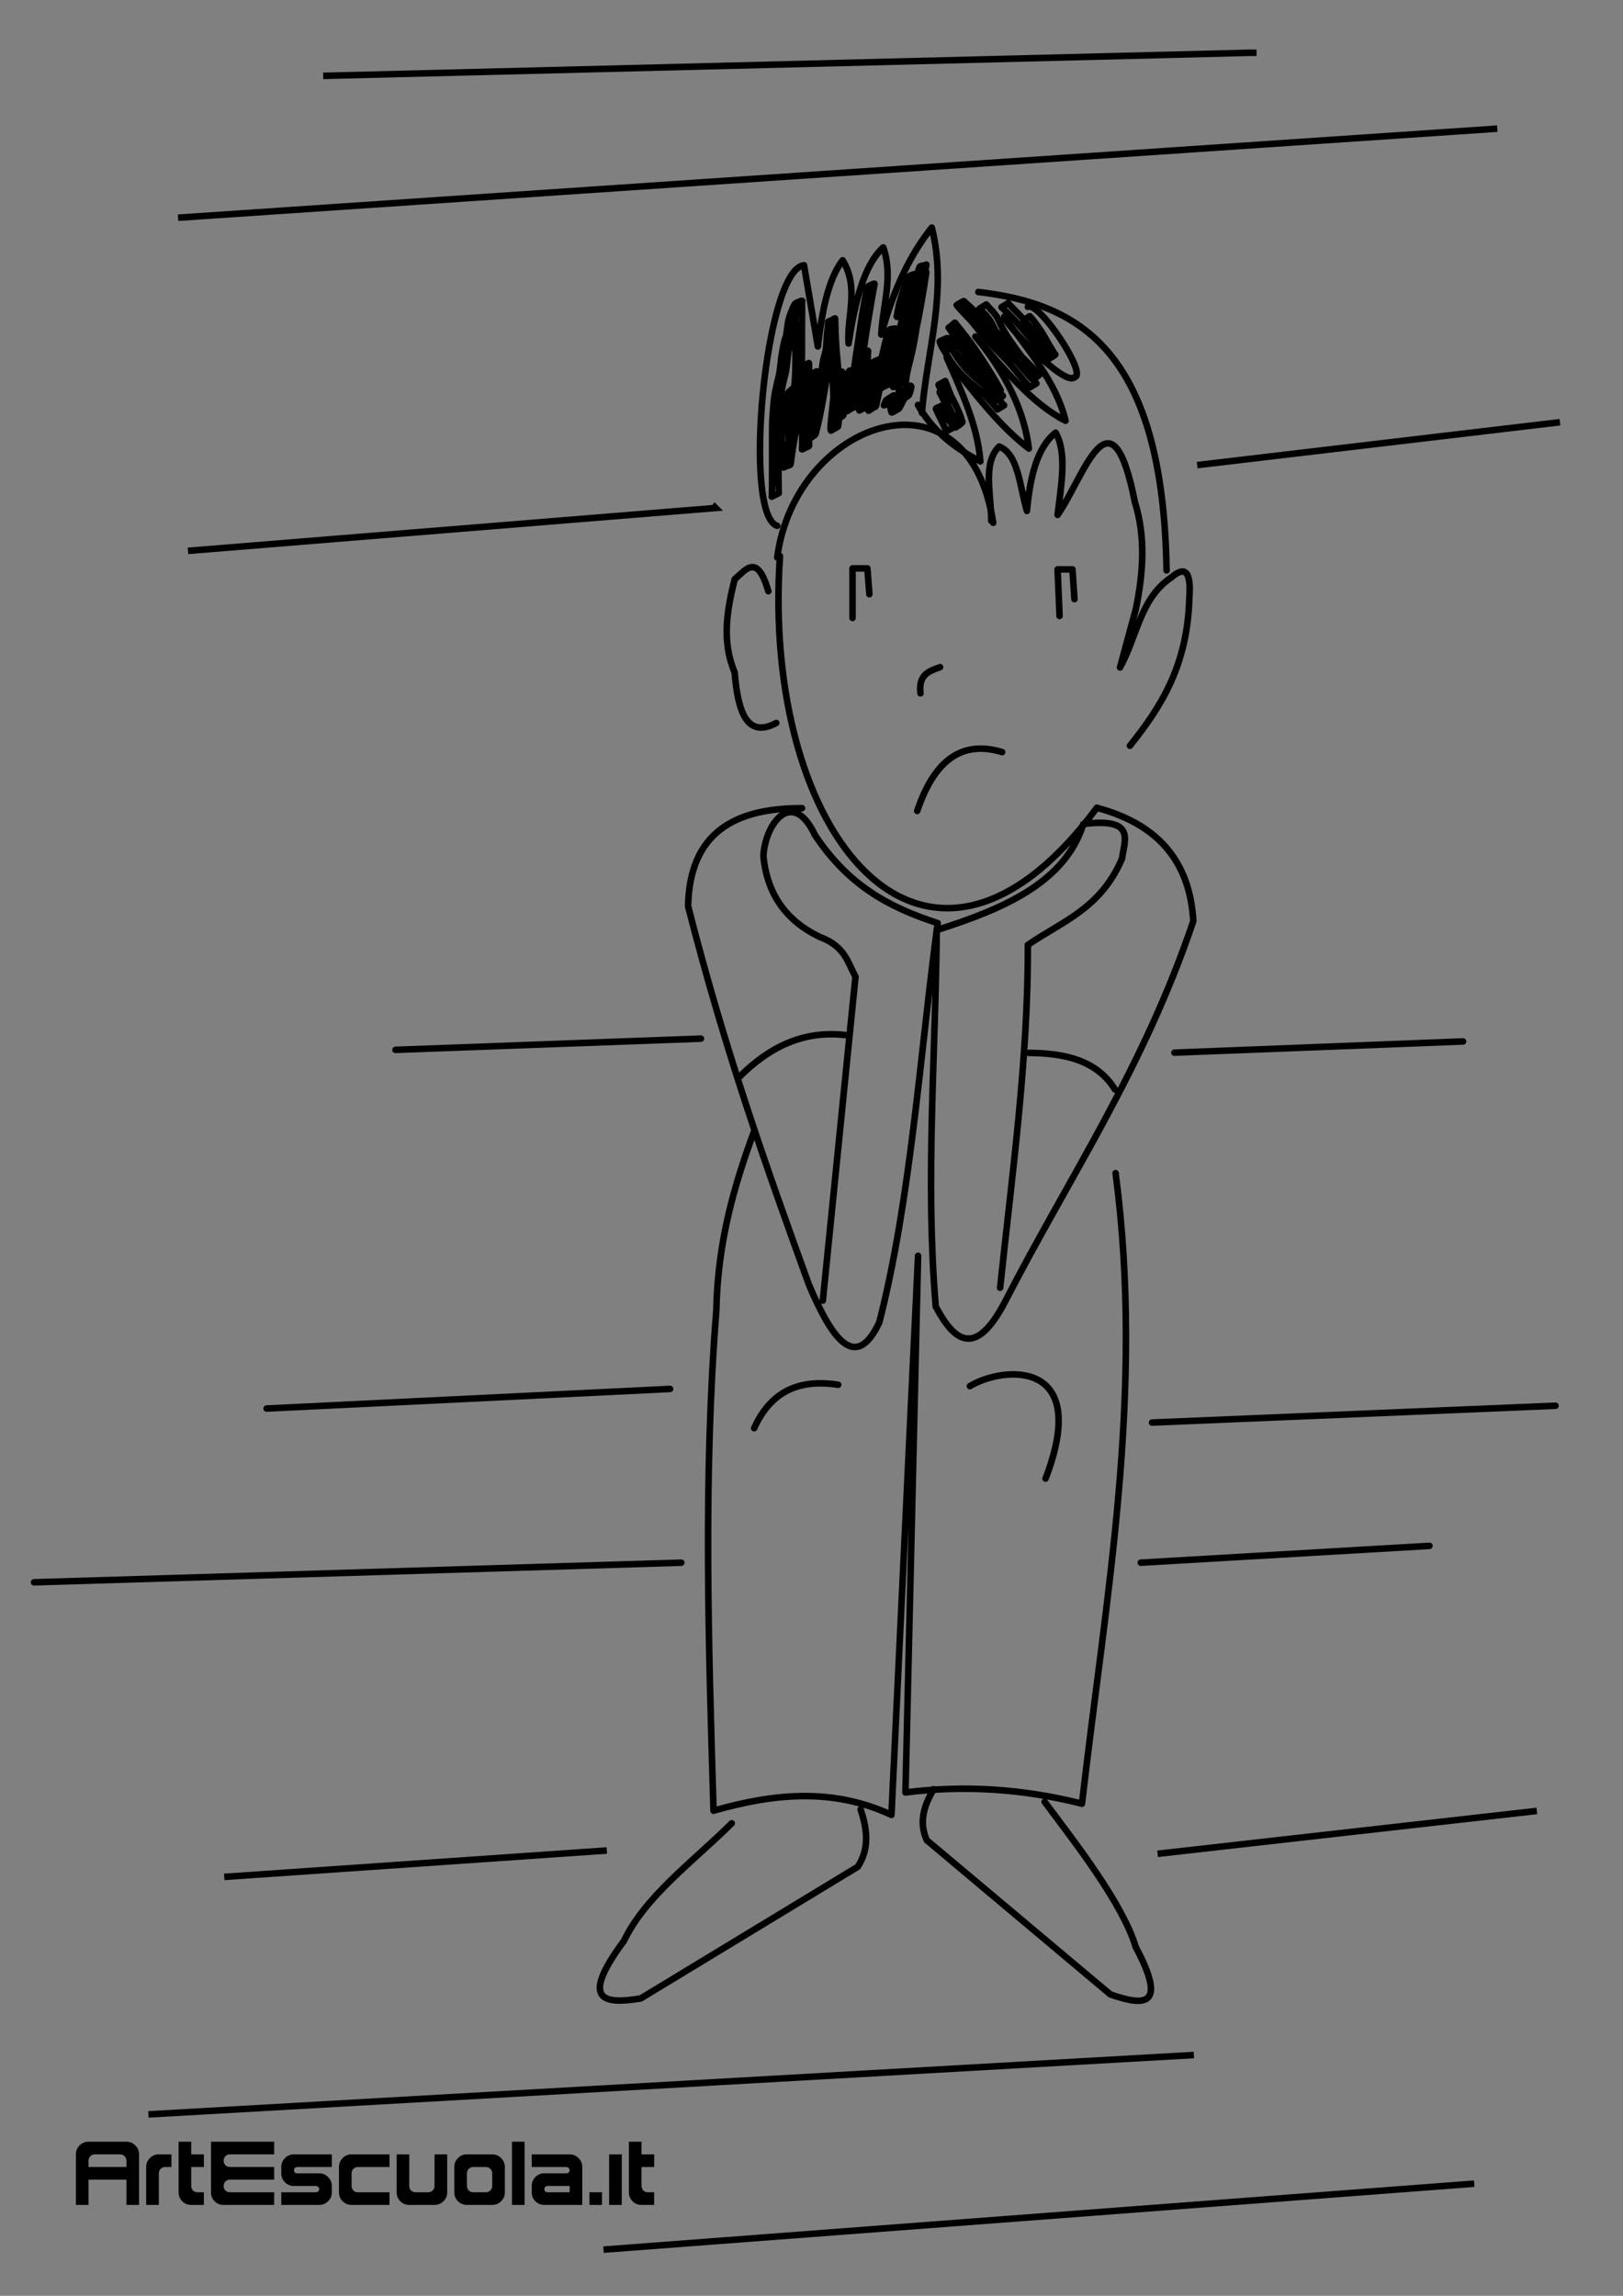 <?xml version="1.0" encoding="UTF-8" standalone="no"?>
<!-- Created with Inkscape (http://www.inkscape.org/) -->

<svg
   xmlns:dc="http://purl.org/dc/elements/1.1/"
   xmlns:cc="http://creativecommons.org/ns#"
   xmlns:rdf="http://www.w3.org/1999/02/22-rdf-syntax-ns#"
   xmlns:svg="http://www.w3.org/2000/svg"
   xmlns="http://www.w3.org/2000/svg"
   xmlns:sodipodi="http://sodipodi.sourceforge.net/DTD/sodipodi-0.dtd"
   xmlns:inkscape="http://www.inkscape.org/namespaces/inkscape"
   width="744.094"
   height="1052.362"
   id="svg6189"
   version="1.1"
   inkscape:version="0.48+devel r9772"
   sodipodi:docname="New document 17">
  <rect width="100%" height="100%" fill="#808080" stroke="none"/>
  <defs
     id="defs6191" />
  <sodipodi:namedview
     id="base"
     pagecolor="#ffffff"
     bordercolor="#666666"
     borderopacity="1.0"
     inkscape:pageopacity="0.0"
     inkscape:pageshadow="2"
     inkscape:zoom="0.66136926"
     inkscape:cx="372.04724"
     inkscape:cy="526.18109"
     inkscape:document-units="px"
     inkscape:current-layer="layer1"
     showgrid="false"
     inkscape:window-width="1440"
     inkscape:window-height="851"
     inkscape:window-x="0"
     inkscape:window-y="1"
     inkscape:window-maximized="1" />
  <g
     inkscape:label="Layer 1"
     inkscape:groupmode="layer"
     id="layer1">
    <g
       id="g6929"
       transform="matrix(4.354,0,0,4.354,-1176.482,-2207.273)"
       style="stroke-width:0.689;stroke-miterlimit:4;stroke-dasharray:none;stroke:#000000;stroke-linejoin:round;stroke-linecap:round">
      <path
         sodipodi:nodetypes="cc"
         transform="translate(0,308.268)"
         inkscape:connector-curvature="0"
         id="path6355"
         d="m 352.336,257.223 c -1.991,29.336 15.263,50.882 33.376,26.494"
         style="color:#000000;fill:none;stroke:#000000;stroke-width:0.689;stroke-linecap:round;stroke-linejoin:round;stroke-miterlimit:4;stroke-opacity:1;stroke-dasharray:none;stroke-dashoffset:0;marker:none;visibility:visible;display:inline;overflow:visible;enable-background:accumulate" />
      <path
         sodipodi:nodetypes="cc"
         transform="translate(0,308.268)"
         inkscape:connector-curvature="0"
         id="path6357"
         d="m 366.788,284.061 c 1.7,-5.056 4.496,-7.554 8.946,-6.193"
         style="color:#000000;fill:none;stroke:#000000;stroke-width:0.689;stroke-linecap:round;stroke-linejoin:round;stroke-miterlimit:4;stroke-opacity:1;stroke-dasharray:none;stroke-dashoffset:0;marker:none;visibility:visible;display:inline;overflow:visible;enable-background:accumulate" />
      <path
         sodipodi:nodetypes="cc"
         transform="translate(0,308.268)"
         inkscape:connector-curvature="0"
         id="path6359"
         d="m 367.132,271.675 c -0.242,-2.033 0.958,-2.337 2.064,-2.753"
         style="color:#000000;fill:none;stroke:#000000;stroke-width:0.689;stroke-linecap:round;stroke-linejoin:round;stroke-miterlimit:4;stroke-opacity:1;stroke-dasharray:none;stroke-dashoffset:0;marker:none;visibility:visible;display:inline;overflow:visible;enable-background:accumulate" />
      <path
         transform="translate(0,308.268)"
         inkscape:connector-curvature="0"
         id="path6361"
         d="m 359.978,263.742 0,-5.216 1.565,0 0.209,2.712"
         style="color:#000000;fill:none;stroke:#000000;stroke-width:0.689;stroke-linecap:round;stroke-linejoin:round;stroke-miterlimit:4;stroke-opacity:1;stroke-dasharray:none;stroke-dashoffset:0;marker:none;visibility:visible;display:inline;overflow:visible;enable-background:accumulate" />
      <path
         transform="translate(0,308.268)"
         inkscape:connector-curvature="0"
         id="path6363"
         d="m 381.779,263.533 -0.209,-4.903 1.565,0 0.209,3.129"
         style="color:#000000;fill:none;stroke:#000000;stroke-width:0.689;stroke-linecap:round;stroke-linejoin:round;stroke-miterlimit:4;stroke-opacity:1;stroke-dasharray:none;stroke-dashoffset:0;marker:none;visibility:visible;display:inline;overflow:visible;enable-background:accumulate" />
      <path
         sodipodi:nodetypes="cccc"
         transform="translate(0,308.268)"
         inkscape:connector-curvature="0"
         id="path6365"
         d="m 351.946,274.798 c -3.096,1.662 -4.046,-1.183 -4.381,-5.32 -1.38,-3.268 -0.813,-6.537 0,-9.805 1.182,-1 2.364,-2.815 3.547,1.252"
         style="color:#000000;fill:none;stroke:#000000;stroke-width:0.689;stroke-linecap:round;stroke-linejoin:round;stroke-miterlimit:4;stroke-opacity:1;stroke-dasharray:none;stroke-dashoffset:0;marker:none;visibility:visible;display:inline;overflow:visible;enable-background:accumulate" />
      <path
         sodipodi:nodetypes="cc"
         transform="translate(0,308.268)"
         inkscape:connector-curvature="0"
         id="path6367"
         d="m 352.05,257.379 c 1.834,-14.35 20.087,-20.88 22.74,-3.651"
         style="color:#000000;fill:none;stroke:#000000;stroke-width:0.689;stroke-linecap:round;stroke-linejoin:round;stroke-miterlimit:4;stroke-opacity:1;stroke-dasharray:none;stroke-dashoffset:0;marker:none;visibility:visible;display:inline;overflow:visible;enable-background:accumulate" />
      <path
         sodipodi:nodetypes="ccccccccccc"
         transform="translate(0,308.268)"
         inkscape:connector-curvature="0"
         id="path6369"
         d="m 389.185,277.198 c 3.195,-4.006 6.078,-8.353 6.259,-15.647 0.193,-2.605 -0.401,-3.375 -1.878,-2.086 -3.295,2.173 -3.645,6.309 -5.424,9.492 l 1.669,-6.154 c 0.764,-3.755 1.066,-7.51 -0.104,-11.266 -2.507,-12.647 -5.37,-2.585 -8.136,1.356 0.381,-3.187 1.011,-6.539 -0.209,-8.658 -1.993,1.598 -2.688,4.71 -3.025,8.241 -0.756,-2.565 -0.891,-5.999 -2.921,-6.78 -1.781,1.749 -0.82,5.065 -0.834,7.823"
         style="color:#000000;fill:none;stroke:#000000;stroke-width:0.689;stroke-linecap:round;stroke-linejoin:round;stroke-miterlimit:4;stroke-opacity:1;stroke-dasharray:none;stroke-dashoffset:0;marker:none;visibility:visible;display:inline;overflow:visible;enable-background:accumulate" />
      <path
         sodipodi:nodetypes="cc"
         transform="translate(0,308.268)"
         inkscape:connector-curvature="0"
         id="path6371"
         d="m 393.045,258.735 c -0.372,-23.25 -9.267,-28.073 -19.819,-29.311"
         style="color:#000000;fill:none;stroke:#000000;stroke-width:0.689;stroke-linecap:round;stroke-linejoin:round;stroke-miterlimit:4;stroke-opacity:1;stroke-dasharray:none;stroke-dashoffset:0;marker:none;visibility:visible;display:inline;overflow:visible;enable-background:accumulate" />
      <path
         sodipodi:nodetypes="ccccccccc"
         transform="translate(0,308.268)"
         inkscape:connector-curvature="0"
         id="path6373"
         d="m 378.441,230.988 c 1.188,-0.594 6.355,7.202 4.903,7.406 -1.017,1.087 -7.593,-5.927 -7.406,-6.363 2.537,3.524 5.506,6.903 6.467,10.953 -3.549,-1.802 -6.477,-5.465 -9.492,-8.866 3.27,3.929 5.144,7.858 5.633,11.787 -2.886,-2.163 -5.772,-5.789 -8.658,-9.597 1.609,3.651 3.288,7.302 3.547,10.953 -2.667,-1.386 -5.013,-3.174 -6.572,-5.946"
         style="color:#000000;fill:none;stroke:#000000;stroke-width:0.689;stroke-linecap:round;stroke-linejoin:round;stroke-miterlimit:4;stroke-opacity:1;stroke-dasharray:none;stroke-dashoffset:0;marker:none;visibility:visible;display:inline;overflow:visible;enable-background:accumulate" />
      <path
         sodipodi:nodetypes="ccccccccc"
         transform="translate(0,308.268)"
         inkscape:connector-curvature="0"
         id="path6375"
         d="m 352.05,254.041 c -3.681,-1.066 -1.286,-26.994 2.816,-27.434 l 1.46,8.554 c 0.435,-3.676 1.071,-7.052 2.608,-9.075 1.784,2.921 0.426,5.841 0.626,8.762 0.669,-4.359 1.603,-8.24 3.651,-10.118 1.083,3.06 -0.059,6.12 -0.209,9.179 1.332,-4.931 3.154,-8.558 5.32,-11.266 1.7,6.73 -0.521,13.023 -1.043,19.506"
         style="color:#000000;fill:none;stroke:#000000;stroke-width:0.689;stroke-linecap:round;stroke-linejoin:round;stroke-miterlimit:4;stroke-opacity:1;stroke-dasharray:none;stroke-dashoffset:0;marker:none;visibility:visible;display:inline;overflow:visible;enable-background:accumulate" />
      <path
         sodipodi:nodetypes="cccccccccc"
         transform="translate(0,308.268)"
         inkscape:connector-curvature="0"
         id="path6377"
         d="m 354.658,283.769 c -7.085,-0.014 -11.847,2.572 -11.996,10.327 3.89,15.217 8.289,27.635 12.726,39.847 2.469,5.834 4.937,9.177 7.406,3.964 3.336,-12.981 4.314,-28.557 6.154,-42.037 -5.188,-1.682 -9.415,-3.987 -12.935,-9.284 -2.326,-4.929 -5.2,-1.317 -5.424,2.191 0.389,4.154 2.498,6.902 5.946,8.554 2.668,0.986 2.912,2.665 3.755,4.172 l -3.442,34.11"
         style="color:#000000;fill:none;stroke:#000000;stroke-width:0.689;stroke-linecap:round;stroke-linejoin:round;stroke-miterlimit:4;stroke-opacity:1;stroke-dasharray:none;stroke-dashoffset:0;marker:none;visibility:visible;display:inline;overflow:visible;enable-background:accumulate" />
      <path
         sodipodi:nodetypes="ccccccccc"
         transform="translate(0,308.268)"
         inkscape:connector-curvature="0"
         id="path6379"
         d="m 385.847,283.769 c 5.94,1.622 9.633,5.266 10.014,11.891 -5.263,15.592 -13.07,26.941 -19.819,40.055 -3.09,5.917 -5.316,4.266 -7.302,0.522 -1.117,-13.213 -0.011,-26.425 0.104,-39.638 7.137,-2.253 13.522,-5.061 15.438,-11.161 5.597,-0.711 4.33,1.698 4.068,3.651 -2.268,5.302 -6.353,6.608 -9.91,9.075 0.036,12.031 -1.651,24.061 -2.921,36.092"
         style="color:#000000;fill:none;stroke:#000000;stroke-width:0.689;stroke-linecap:round;stroke-linejoin:round;stroke-miterlimit:4;stroke-opacity:1;stroke-dasharray:none;stroke-dashoffset:0;marker:none;visibility:visible;display:inline;overflow:visible;enable-background:accumulate" />
      <path
         sodipodi:nodetypes="cc"
         transform="translate(0,308.268)"
         inkscape:connector-curvature="0"
         id="path6381"
         d="m 348.086,312.038 c 3.096,-3.085 6.678,-4.905 11.161,-4.381"
         style="color:#000000;fill:none;stroke:#000000;stroke-width:0.689;stroke-linecap:round;stroke-linejoin:round;stroke-miterlimit:4;stroke-opacity:1;stroke-dasharray:none;stroke-dashoffset:0;marker:none;visibility:visible;display:inline;overflow:visible;enable-background:accumulate" />
      <path
         sodipodi:nodetypes="cc"
         transform="translate(0,308.268)"
         inkscape:connector-curvature="0"
         id="path6383"
         d="m 378.545,309.534 c 3.83,0.022 7.181,0.796 9.075,3.86"
         style="color:#000000;fill:none;stroke:#000000;stroke-width:0.689;stroke-linecap:round;stroke-linejoin:round;stroke-miterlimit:4;stroke-opacity:1;stroke-dasharray:none;stroke-dashoffset:0;marker:none;visibility:visible;display:inline;overflow:visible;enable-background:accumulate" />
      <path
         sodipodi:nodetypes="cccccccc"
         transform="translate(0,308.268)"
         inkscape:connector-curvature="0"
         id="path6385"
         d="m 349.618,317.767 c -2.089,5.685 -3.841,11.64 -3.983,18.882 -1.389,17.555 -0.821,35.109 -0.295,52.664 6.245,-1.783 12.49,-2.464 18.735,0.443 l 2.803,-58.86 -1.328,56.499 c 6.196,-0.795 12.392,-0.385 18.587,1.18 2.495,-21.777 6.605,-43.123 3.54,-66.383"
         style="color:#000000;fill:none;stroke:#000000;stroke-width:0.689;stroke-linecap:round;stroke-linejoin:round;stroke-miterlimit:4;stroke-opacity:1;stroke-dasharray:none;stroke-dashoffset:0;marker:none;visibility:visible;display:inline;overflow:visible;enable-background:accumulate" />
      <path
         sodipodi:nodetypes="ccccc"
         transform="translate(0,308.268)"
         inkscape:connector-curvature="0"
         id="path6387"
         d="m 347.258,390.641 c -4.06,4.021 -9.087,7.655 -11.359,12.392 -4.732,6.371 -2.039,6.666 1.77,6.048 l 22.865,-13.867 c 1.291,-2.016 0.95,-4.032 0.295,-6.048"
         style="color:#000000;fill:none;stroke:#000000;stroke-width:0.689;stroke-linecap:round;stroke-linejoin:round;stroke-miterlimit:4;stroke-opacity:1;stroke-dasharray:none;stroke-dashoffset:0;marker:none;visibility:visible;display:inline;overflow:visible;enable-background:accumulate" />
      <path
         style="color:#000000;fill:none;stroke:#000000;stroke-width:0.689;stroke-linecap:round;stroke-linejoin:round;stroke-miterlimit:4;stroke-opacity:1;stroke-dasharray:none;stroke-dashoffset:0;marker:none;visibility:visible;display:inline;overflow:visible;enable-background:accumulate"
         d="m 380.207,696.647 c 3.176,4.253 8.214,10.698 9.583,15.265 3.425,6.439 0.832,6.223 -2.666,5.008 l -19.329,-16.232 c -0.888,-2.001 -0.235,-3.714 0.715,-5.372"
         id="path6389"
         inkscape:connector-curvature="0"
         sodipodi:nodetypes="ccccc" />
      <path
         sodipodi:nodetypes="cc"
         transform="translate(0,308.268)"
         inkscape:connector-curvature="0"
         id="path6391"
         d="m 349.618,349.041 c 1.865,-4.13 5.024,-5.153 8.851,-4.573"
         style="color:#000000;fill:none;stroke:#000000;stroke-width:0.689;stroke-linecap:round;stroke-linejoin:round;stroke-miterlimit:4;stroke-opacity:1;stroke-dasharray:none;stroke-dashoffset:0;marker:none;visibility:visible;display:inline;overflow:visible;enable-background:accumulate" />
      <path
         sodipodi:nodetypes="cc"
         transform="translate(0,308.268)"
         inkscape:connector-curvature="0"
         id="path6393"
         d="m 372.336,344.615 c 3.45,-2.094 12.845,-2.991 7.966,9.736"
         style="color:#000000;fill:none;stroke:#000000;stroke-width:0.689;stroke-linecap:round;stroke-linejoin:round;stroke-miterlimit:4;stroke-opacity:1;stroke-dasharray:none;stroke-dashoffset:0;marker:none;visibility:visible;display:inline;overflow:visible;enable-background:accumulate" />
      <path
         transform="translate(0,308.268)"
         inkscape:connector-curvature="0"
         id="path6399"
         d="m 273.794,365.268 68.153,-2.065"
         style="color:#000000;fill:none;stroke:#000000;stroke-width:0.689;stroke-linecap:round;stroke-linejoin:round;stroke-miterlimit:4;stroke-opacity:1;stroke-dasharray:none;stroke-dashoffset:0;marker:none;visibility:visible;display:inline;overflow:visible;enable-background:accumulate" />
      <path
         transform="translate(0,308.268)"
         inkscape:connector-curvature="0"
         id="path6401"
         d="m 390.333,363.202 30.389,-1.77"
         style="color:#000000;fill:none;stroke:#000000;stroke-width:0.689;stroke-linecap:round;stroke-linejoin:round;stroke-miterlimit:4;stroke-opacity:1;stroke-dasharray:none;stroke-dashoffset:0;marker:none;visibility:visible;display:inline;overflow:visible;enable-background:accumulate" />
      <path
         transform="translate(0,308.268)"
         inkscape:connector-curvature="0"
         id="path6403"
         d="m 391.514,348.45 42.485,-1.77"
         style="color:#000000;fill:none;stroke:#000000;stroke-width:0.689;stroke-linecap:round;stroke-linejoin:round;stroke-miterlimit:4;stroke-opacity:1;stroke-dasharray:none;stroke-dashoffset:0;marker:none;visibility:visible;display:inline;overflow:visible;enable-background:accumulate" />
      <path
         transform="translate(0,308.268)"
         inkscape:connector-curvature="0"
         id="path6405"
         d="m 340.767,344.91 -42.485,2.065"
         style="color:#000000;fill:none;stroke:#000000;stroke-width:0.689;stroke-linecap:round;stroke-linejoin:round;stroke-miterlimit:4;stroke-opacity:1;stroke-dasharray:none;stroke-dashoffset:0;marker:none;visibility:visible;display:inline;overflow:visible;enable-background:accumulate" />
      <path
         transform="translate(0,308.268)"
         inkscape:connector-curvature="0"
         id="path6407"
         d="m 311.854,309.211 32.159,-1.18"
         style="color:#000000;fill:none;stroke:#000000;stroke-width:0.689;stroke-linecap:round;stroke-linejoin:round;stroke-miterlimit:4;stroke-opacity:1;stroke-dasharray:none;stroke-dashoffset:0;marker:none;visibility:visible;display:inline;overflow:visible;enable-background:accumulate" />
      <path
         transform="translate(0,308.268)"
         inkscape:connector-curvature="0"
         id="path6409"
         d="m 393.874,309.506 30.389,-1.18"
         style="color:#000000;fill:none;stroke:#000000;stroke-width:0.689;stroke-linecap:round;stroke-linejoin:round;stroke-miterlimit:4;stroke-opacity:1;stroke-dasharray:none;stroke-dashoffset:0;marker:none;visibility:visible;display:inline;overflow:visible;enable-background:accumulate" />
      <path
         transform="translate(0,308.268)"
         inkscape:connector-curvature="0"
         d="m 351.478,250.97 c 0.018,-0.562 0.024,-1.125 0.029,-1.688 0.004,-0.928 0.001,-1.856 0.005,-2.784 0.008,-0.981 -0.008,-1.961 0.004,-2.942 0.007,-0.752 0.076,-1.501 0.135,-2.251 0.028,-0.455 0.095,-0.905 0.177,-1.352 0.067,-0.335 0.143,-0.668 0.215,-1.002 0.072,-0.299 0.161,-0.593 0.217,-0.896 0.069,-0.387 0.11,-0.779 0.153,-1.17 0.036,-0.409 0.09,-0.815 0.171,-1.217 0.064,-0.339 0.126,-0.678 0.201,-1.015 0.031,-0.216 0.144,-0.403 0.202,-0.611 0.062,-0.425 0.113,-0.852 0.174,-1.277 0.046,-0.307 0.127,-0.609 0.223,-0.904 0.075,-0.177 0.151,-0.352 0.217,-0.532 0.05,-0.152 0.123,-0.295 0.192,-0.439 0.153,-0.33 0.223,-0.303 0.794,-0.538 0.034,-0.014 0.038,0.065 0.049,0.1 0.017,0.058 0.019,0.244 0.02,0.286 0.006,0.665 -10e-4,1.329 -0.004,1.994 -0.003,0.88 -0.002,1.761 -0.003,2.641 0.002,0.959 -10e-5,1.918 -0.05,2.876 -0.07,0.946 -0.221,1.884 -0.359,2.822 -0.134,0.854 -0.165,1.717 -0.199,2.579 0.016,0.176 -0.027,0.355 -0.012,0.532 0.001,0.013 0.031,0.031 0.019,0.034 -0.249,0.07 -0.502,0.216 -0.757,0.174 -0.098,-0.016 0.003,-0.199 0.004,-0.298 0.001,-0.126 0.002,-0.252 0.003,-0.378 0.003,-0.805 2e-4,-1.611 -0.007,-2.416 -0.014,-0.4 0.008,-0.803 -0.023,-1.202 -0.003,-0.027 -0.006,-0.054 -0.01,-0.081 -0.021,-0.126 -0.008,0.042 0.015,0.032 0.238,-0.101 0.436,-0.283 0.678,-0.375 0.046,-0.017 -0.036,0.091 -0.051,0.137 -0.023,0.072 -0.042,0.145 -0.064,0.217 -0.18,0.693 -0.255,1.405 -0.364,2.111 -0.107,0.631 -0.158,1.269 -0.208,1.906 -0.034,0.462 -0.045,0.925 -0.049,1.388 -0.001,0.315 -4.9e-4,0.63 0.004,0.945 0.002,0.15 0.005,0.301 0.006,0.451 -0.006,0.124 0.008,0.243 0.04,0.362 0.038,0.082 0.064,0.179 0.119,0.252 0.007,0.009 0.039,0.013 0.029,0.019 -0.763,0.409 -0.812,0.574 -0.656,0.237 0.016,-0.075 0.034,-0.15 0.049,-0.226 0.078,-0.409 0.136,-0.822 0.207,-1.233 0.061,-0.352 0.136,-0.749 0.201,-1.099 0.206,-1.08 0.424,-2.157 0.648,-3.233 0.151,-0.707 0.286,-1.416 0.404,-2.129 0.066,-0.418 0.111,-0.838 0.165,-1.258 0.046,-0.294 0.106,-0.585 0.164,-0.876 0.007,-0.04 0.015,-0.079 0.022,-0.119 0.005,-0.031 0.024,-0.143 0.028,-0.181 10e-4,-0.01 -0.008,-0.025 8.9e-4,-0.029 0.791,-0.373 0.752,-0.596 0.754,-0.204 -0.017,0.842 -0.028,1.683 -0.035,2.525 -0.006,1.127 0.003,2.254 0.013,3.381 0.006,0.675 0.008,1.35 0.015,2.025 10e-4,0.074 0.002,0.147 0.003,0.221 9.8e-4,0.06 0.002,0.12 0.003,0.18 10e-4,0.041 0.002,0.083 0.004,0.124 9e-4,0.013 0.019,0.034 0.007,0.04 -0.806,0.388 -0.753,0.568 -0.728,0.104 0.055,-1.171 0.188,-2.336 0.314,-3.501 0.118,-1.074 0.237,-2.148 0.368,-3.221 0.028,-0.216 0.047,-0.434 0.076,-0.65 0.01,-0.076 0.035,-0.165 0.028,-0.243 0.254,-0.09 0.493,-0.25 0.762,-0.271 0.07,-0.006 1.1e-4,0.14 -0.002,0.21 -0.003,0.113 -0.007,0.227 -0.012,0.34 -0.025,0.578 -0.062,1.156 -0.091,1.735 -0.062,1.239 -0.125,2.477 -0.154,3.717 -9.9e-4,0.062 -0.009,0.479 -0.007,0.578 9.2e-4,0.041 6.1e-4,0.083 0.009,0.123 0.005,0.023 0.024,-0.077 0.002,-0.07 -0.22,0.071 -0.406,0.276 -0.638,0.274 -0.1,-0.001 0.07,-0.186 0.105,-0.28 0.374,-1.156 0.597,-2.353 0.82,-3.545 0.194,-1.024 0.337,-2.056 0.454,-3.091 0.051,-0.439 0.106,-0.878 0.193,-1.312 0.056,-0.234 0.139,-0.46 0.192,-0.694 0.043,-0.19 0.051,-0.262 0.08,-0.456 0.058,-0.434 0.058,-0.873 0.095,-1.309 0.03,-0.356 0.084,-0.709 0.115,-1.064 0.003,-0.045 0.006,-0.09 0.009,-0.135 0.003,-0.049 0.008,-0.159 0.008,-0.213 -4e-5,-0.011 -0.013,-0.029 -0.003,-0.033 0.79,-0.381 0.744,-0.587 0.743,-0.17 0.016,1.069 0.067,2.136 0.146,3.202 0.128,1.359 0.252,2.717 0.323,4.08 0.028,0.677 0.054,1.356 0.021,2.033 -0.013,0.258 -0.037,0.527 -0.058,0.785 -0.016,0.275 -0.052,0.548 -0.096,0.82 -0.009,0.054 -0.018,0.109 -0.029,0.163 -0.006,0.03 0.005,0.072 -0.02,0.089 -0.233,0.158 -0.488,0.28 -0.732,0.42 -0.013,-0.053 -0.034,-0.104 -0.04,-0.158 -0.008,-0.087 0.017,-0.524 0.02,-0.563 0.035,-0.52 0.098,-1.037 0.159,-1.554 0.117,-0.99 0.217,-1.982 0.275,-2.978 0.004,-0.09 0.009,-0.179 0.012,-0.269 0.002,-0.065 0.004,-0.129 0.006,-0.194 7.8e-4,-0.038 0.003,-0.076 6.6e-4,-0.113 -3.5e-4,-0.007 -0.014,-0.016 -0.008,-0.019 0.801,-0.336 0.756,-0.553 0.741,-0.118 -0.03,0.922 -0.033,1.845 -0.031,2.767 0.005,0.41 0.002,0.821 0.015,1.231 6.4e-4,0.02 0.013,0.347 0.028,0.409 0.003,0.011 0.018,0.014 0.028,0.022 -0.226,0.096 -0.434,0.262 -0.678,0.288 -0.083,0.009 0.073,-0.149 0.104,-0.227 0.048,-0.12 0.091,-0.242 0.134,-0.363 0.182,-0.514 0.342,-1.034 0.497,-1.557 0.231,-0.837 0.42,-1.686 0.563,-2.542 0.064,-0.372 -0.021,-0.433 0.787,-0.415 0.085,0.002 -0.004,0.169 -0.008,0.253 -0.017,0.363 -0.03,0.475 -0.061,0.86 -0.058,0.92 -0.152,1.843 -0.13,2.766 0.007,0.005 0.014,0.01 0.022,0.014 -0.228,0.063 -0.464,0.276 -0.684,0.19 -0.134,-0.052 0.058,-0.282 0.084,-0.423 0.141,-0.744 0.257,-1.491 0.373,-2.238 0.281,-1.985 0.579,-3.966 0.875,-5.949 0.165,-1.181 0.377,-2.354 0.591,-3.527 0.021,-0.111 0.084,-0.449 0.114,-0.582 0.009,-0.041 -0.004,-0.101 0.032,-0.123 0.235,-0.145 0.475,-0.31 0.747,-0.358 0.076,-0.013 -0.006,0.154 -0.017,0.23 -0.017,0.129 -0.044,0.256 -0.066,0.384 -0.271,1.47 -0.508,2.945 -0.749,4.42 -0.209,1.3 -0.382,2.605 -0.558,3.909 -0.123,0.794 -0.196,1.594 -0.282,2.392 -0.025,0.23 -0.049,0.46 -0.07,0.69 -0.004,0.044 -0.009,0.087 -0.011,0.131 -7.3e-4,0.014 0.015,0.036 0.002,0.042 -0.238,0.114 -0.487,0.205 -0.731,0.307 0.208,-0.814 0.365,-1.64 0.526,-2.465 0.158,-0.804 0.337,-1.605 0.489,-2.41 0.073,-0.415 0.026,-0.446 0.795,-0.536 0.071,-0.008 0.003,0.143 10e-4,0.214 -0.007,0.331 -0.023,0.52 -0.044,0.867 -0.101,1.303 -0.151,2.608 -0.171,3.915 -6.7e-4,0.09 -0.005,0.545 -0.002,0.672 0.001,0.053 2e-5,0.107 0.011,0.158 0.002,0.007 0.027,-0.014 0.02,-0.012 -0.219,0.084 -0.421,0.264 -0.656,0.256 -0.1,-0.003 0.082,-0.182 0.122,-0.273 0.396,-1.02 0.692,-2.076 0.967,-3.134 0.097,-0.396 0.193,-0.793 0.283,-1.192 0.018,-0.079 0.034,-0.158 0.052,-0.237 0.009,-0.037 -0.004,-0.091 0.03,-0.109 0.237,-0.123 0.497,-0.196 0.746,-0.294 -0.013,0.094 -0.025,0.188 -0.041,0.281 -0.093,0.565 -0.195,1.128 -0.273,1.696 -0.085,0.616 -0.098,0.778 -0.164,1.388 -0.038,0.482 -0.096,0.964 -0.112,1.448 -0.002,0.069 -0.005,0.139 0.003,0.208 0.001,0.009 0.031,0.013 0.022,0.016 -0.222,0.081 -0.449,0.148 -0.674,0.222 0.442,-1.436 0.755,-2.908 1.092,-4.371 0.289,-1.213 0.541,-2.437 0.872,-3.64 0.117,-0.332 0.108,-0.404 0.794,-0.438 0.094,-0.005 -0.025,0.187 -0.042,0.279 -0.029,0.16 -0.065,0.318 -0.098,0.477 -0.169,0.827 -0.1,0.48 -0.27,1.376 -0.132,0.76 -0.241,1.523 -0.329,2.29 -0.028,0.246 -0.089,0.809 -0.101,1.083 -0.004,0.096 0.004,0.191 0.005,0.287 0.28,0.12 -0.379,0.321 -0.548,0.221 -0.134,-0.08 0.142,-0.279 0.203,-0.423 0.088,-0.21 0.168,-0.424 0.244,-0.639 0.251,-0.707 0.324,-0.993 0.543,-1.733 0.473,-1.661 0.902,-3.334 1.316,-5.011 0.139,-0.528 0.098,-0.876 0.903,-0.926 0.104,-0.006 -0.012,0.209 -0.028,0.313 -0.028,0.184 -0.069,0.365 -0.105,0.548 -0.051,0.265 -0.104,0.529 -0.156,0.794 -0.384,1.881 -0.677,3.779 -0.905,5.685 -0.052,0.493 -0.057,0.517 -0.097,0.963 -0.006,0.069 0.039,0.166 -0.017,0.206 -0.217,0.156 -0.463,0.321 -0.73,0.331 -0.105,0.004 0.056,-0.203 0.081,-0.306 0.045,-0.182 0.087,-0.364 0.13,-0.546 0.359,-1.637 0.708,-3.277 1.063,-4.915 0.12,-0.55 0.251,-1.098 0.378,-1.647 0.044,-0.192 0.083,-0.391 0.144,-0.579 0.248,-0.078 0.484,-0.253 0.743,-0.234 0.096,0.007 -0.034,0.19 -0.05,0.285 -0.025,0.142 -0.05,0.283 -0.073,0.425 -0.084,0.516 -0.147,1.034 -0.204,1.554 -0.014,0.149 -0.029,0.298 -0.041,0.447 -0.01,0.121 -0.021,0.241 -0.028,0.362 -0.01,0.174 0.093,0.758 -0.637,0.34 -0.14,-0.08 0.088,-0.31 0.132,-0.464 0.385,-1.414 0.626,-2.861 0.848,-4.308 0.079,-0.491 0.141,-0.984 0.201,-1.477 0.013,-0.109 0.027,-0.219 0.04,-0.328 0.01,-0.081 0.027,-0.161 0.03,-0.242 9.9e-4,-0.031 -0.013,-0.06 -0.019,-0.091 0.218,-0.093 0.418,-0.27 0.655,-0.278 0.113,-0.004 -0.149,0.17 -0.214,0.263 -0.098,0.138 -0.187,0.283 -0.274,0.428 -0.339,0.564 -0.634,1.151 -0.927,1.74 -0.215,0.453 -0.413,0.913 -0.597,1.379 -0.068,0.172 -0.123,0.358 -0.218,0.518 -0.256,0.096 -0.496,0.26 -0.768,0.288 -0.069,0.007 0.003,-0.14 0.011,-0.209 0.019,-0.16 0.084,-0.48 0.115,-0.625 0.089,-0.424 0.082,-0.374 0.196,-0.812 0.206,-0.736 0.443,-1.464 0.712,-2.18 0.206,-0.483 0.236,-0.478 0.951,-0.699 0.037,-0.011 0.036,0.068 0.051,0.104 0.018,0.043 0.03,0.088 0.045,0.132 0.053,0.133 0.102,0.3 0.217,0.398 0.026,0.022 0.06,0.042 0.093,0.039 0.036,-0.003 0.127,-0.072 0.094,-0.056 -0.197,0.093 -0.391,0.192 -0.587,0.289 0.265,-0.382 0.363,-0.842 0.434,-1.294 0.049,-0.375 -0.084,-0.436 0.728,-0.485 0.088,-0.005 -0.061,0.166 -0.086,0.251 -0.107,0.371 -0.148,0.614 -0.229,1.007 -0.283,1.655 -0.433,3.328 -0.649,4.992 -0.155,1.205 -0.389,2.397 -0.674,3.576 -0.164,0.616 -0.313,1.236 -0.421,1.864 -0.067,0.408 -0.08,0.822 -0.086,1.234 0.01,0.252 -0.001,0.52 0.112,0.753 0.007,0.009 0.035,0.06 0.061,0.034 0.015,-0.015 0.048,-0.064 0.029,-0.055 -0.218,0.103 -0.413,0.252 -0.637,0.342 -0.043,0.017 0.054,-0.076 0.075,-0.117 0.026,-0.049 0.046,-0.101 0.068,-0.152 0.055,-0.151 0.1,-0.306 0.128,-0.464 0.002,-0.009 0.024,-0.141 0.012,-0.162 -0.008,-0.014 -5.9e-4,0.033 -8.8e-4,0.049 0.22,-0.111 0.427,-0.253 0.66,-0.334 0.053,-0.018 -0.068,0.089 -0.097,0.137 -0.043,0.07 -0.08,0.142 -0.119,0.214 -0.151,0.279 -0.294,0.562 -0.438,0.844 -0.125,0.239 -0.244,0.48 -0.367,0.721 -0.061,0.12 -0.119,0.237 -0.195,0.348 -0.252,0.137 -0.487,0.309 -0.755,0.41 -0.037,0.014 -0.044,-0.066 -0.058,-0.102 -0.017,-0.042 -0.025,-0.087 -0.036,-0.131 -0.044,-0.183 -0.07,-0.369 -0.103,-0.554 -0.034,-0.157 -0.058,-0.322 -0.127,-0.469 -0.018,-0.038 -0.054,-0.109 -0.09,-0.087 -0.02,0.011 -0.024,0.038 -0.036,0.058 0.967,-0.524 0.725,-0.506 0.555,-0.238 -0.084,0.133 -0.139,0.281 -0.194,0.427 0,0 -0.738,0.343 -0.738,0.343 l 0,0 c 0.057,-0.149 0.112,-0.3 0.185,-0.442 0.021,-0.04 0.031,-0.092 0.068,-0.118 0.247,-0.177 0.516,-0.324 0.774,-0.485 0.028,0.002 0.057,-0.004 0.083,0.006 0.146,0.059 0.198,0.499 0.231,0.628 0.033,0.181 0.061,0.363 0.11,0.541 0.01,0.037 0.022,0.074 0.035,0.11 0.003,0.008 0.019,0.018 0.012,0.022 -0.22,0.142 -0.449,0.27 -0.674,0.405 0.102,-0.098 0.159,-0.217 0.226,-0.341 0.13,-0.241 0.254,-0.485 0.382,-0.727 0.142,-0.279 0.285,-0.558 0.424,-0.838 0.035,-0.071 0.068,-0.144 0.104,-0.214 0.025,-0.049 0.035,-0.113 0.079,-0.144 0.247,-0.176 0.52,-0.312 0.78,-0.467 0.019,0.019 0.047,0.032 0.058,0.056 0.012,0.026 -0.017,0.186 -0.017,0.186 -0.03,0.162 -0.076,0.321 -0.125,0.479 -0.007,0.02 -0.091,0.262 -0.123,0.286 -0.243,0.184 -0.503,0.344 -0.765,0.499 -0.021,0.013 -0.05,0.006 -0.074,-10e-4 -0.044,-0.013 -0.066,-0.057 -0.09,-0.09 -0.109,-0.25 -0.102,-0.528 -0.11,-0.796 0.007,-0.417 0.016,-0.836 0.087,-1.249 0.114,-0.638 0.28,-1.263 0.455,-1.887 0.306,-1.186 0.567,-2.384 0.737,-3.598 0.13,-0.947 0.107,-0.741 0.219,-1.707 0.099,-0.854 0.183,-1.71 0.291,-2.563 0.03,-0.236 0.066,-0.471 0.098,-0.706 0.091,-0.559 0.075,-0.497 0.173,-0.988 0.017,-0.083 -0.013,-0.194 0.052,-0.247 0.229,-0.188 0.507,-0.306 0.775,-0.432 0.067,-0.031 -0.167,0.379 -0.03,0.219 -0.081,0.46 -0.179,0.923 -0.408,1.335 -0.27,0.174 -0.53,0.365 -0.811,0.522 -0.038,0.021 -0.089,0.017 -0.131,0.005 -0.174,-0.049 -0.273,-0.344 -0.337,-0.488 -0.163,-0.41 -0.167,-0.114 0.61,-0.58 0.021,-0.013 -0.049,0.014 -0.066,0.031 -0.043,0.045 -0.137,0.247 -0.155,0.282 -0.299,0.71 -0.544,1.442 -0.746,2.185 -0.094,0.377 -0.182,0.753 -0.243,1.138 -0.014,0.088 -0.026,0.177 -0.035,0.266 -0.006,0.057 0.035,0.134 -0.009,0.171 -0.214,0.178 -0.476,0.288 -0.715,0.433 0.022,-0.017 0.051,-0.029 0.067,-0.052 0.057,-0.083 0.191,-0.411 0.215,-0.465 0.204,-0.471 0.412,-0.94 0.636,-1.402 0.29,-0.583 0.582,-1.164 0.898,-1.733 0.079,-0.142 0.161,-0.282 0.244,-0.421 0.054,-0.092 0.08,-0.213 0.168,-0.273 0.256,-0.173 0.556,-0.27 0.834,-0.404 0.002,0.04 0.011,0.081 0.007,0.121 -0.008,0.084 -0.03,0.165 -0.044,0.248 -0.018,0.111 -0.036,0.223 -0.053,0.334 -0.077,0.5 -0.151,1 -0.24,1.498 -0.242,1.438 -0.496,2.875 -0.814,4.298 -0.15,0.727 0.005,0.462 -0.872,1.075 -0.018,0.013 -0.028,-0.038 -0.028,-0.06 4.7e-4,-0.074 0.021,-0.146 0.03,-0.219 0.033,-0.274 0.058,-0.548 0.092,-0.822 0.06,-0.517 0.124,-1.033 0.189,-1.549 0.017,-0.138 0.033,-0.276 0.05,-0.414 0.01,-0.087 -0.034,-0.202 0.03,-0.263 0.214,-0.201 0.498,-0.312 0.746,-0.467 -0.018,0.015 -0.042,0.024 -0.053,0.045 -0.052,0.104 -0.148,0.469 -0.167,0.537 -0.152,0.555 -0.297,1.111 -0.431,1.67 -0.376,1.625 -0.733,3.254 -1.026,4.896 -0.031,0.176 -0.064,0.351 -0.092,0.527 -0.015,0.095 0.037,0.224 -0.036,0.287 -0.211,0.182 -0.471,0.319 -0.742,0.384 -0.073,0.017 0.036,-0.145 0.049,-0.219 0.057,-0.328 0.086,-0.661 0.146,-0.989 0.287,-1.9 0.595,-3.797 0.914,-5.692 0.125,-0.829 0.097,-0.594 0.18,-1.296 0.009,-0.077 -0.032,-0.179 0.026,-0.231 0.2,-0.18 0.441,-0.319 0.693,-0.413 0.196,-0.073 -0.769,0.891 -0.22,0.589 -0.479,1.675 -0.922,3.36 -1.377,5.041 -0.221,0.8 -0.255,0.953 -0.495,1.715 -0.066,0.21 -0.134,0.42 -0.207,0.628 -0.049,0.14 -0.054,0.313 -0.16,0.417 -0.24,0.235 -0.539,0.405 -0.837,0.559 -0.033,0.017 -0.033,-0.068 -0.049,-0.102 0.033,-0.473 0.096,-0.941 0.159,-1.41 0.103,-0.766 0.212,-1.531 0.333,-2.295 0.075,-0.451 0.155,-0.902 0.226,-1.354 0.024,-0.152 0.045,-0.304 0.065,-0.457 0.01,-0.077 -0.033,-0.18 0.026,-0.232 0.209,-0.183 0.466,-0.305 0.718,-0.421 0.044,-0.02 -0.05,0.083 -0.074,0.125 -0.148,0.424 -0.268,0.853 -0.384,1.287 -0.213,0.796 -0.414,1.594 -0.596,2.398 -0.327,1.438 -0.641,2.879 -0.961,4.319 -0.262,0.176 -0.512,0.37 -0.785,0.529 -0.019,0.011 -0.014,-0.042 -0.013,-0.064 0.002,-0.075 0.012,-0.149 0.02,-0.224 0.05,-0.492 0.11,-0.982 0.16,-1.474 0.079,-0.689 0.163,-1.378 0.249,-2.066 0.041,-0.328 0.087,-0.656 0.122,-0.985 0.009,-0.083 0.012,-0.166 0.018,-0.249 0.243,-0.145 0.474,-0.311 0.729,-0.434 0.037,-0.018 -0.042,0.071 -0.055,0.109 -0.027,0.08 -0.045,0.162 -0.066,0.243 -0.107,0.403 -0.211,0.806 -0.317,1.209 -0.283,1.048 -0.578,2.093 -0.922,3.123 -0.189,0.536 -0.053,0.324 -0.889,0.786 -0.02,0.011 -0.031,-0.036 -0.033,-0.059 -0.006,-0.057 0.004,-0.114 0.007,-0.171 0.005,-0.097 0.011,-0.194 0.016,-0.291 0.007,-0.133 0.013,-0.266 0.02,-0.399 0.064,-1.305 0.122,-2.61 0.17,-3.915 0.007,-0.381 0.017,-0.487 7.2e-4,-0.837 -0.003,-0.064 -0.064,-0.149 -0.016,-0.191 0.211,-0.188 0.475,-0.306 0.724,-0.44 0.073,-0.039 -0.327,0.41 -0.071,0.237 -0.188,0.811 -0.385,1.619 -0.545,2.436 -0.154,0.809 -0.308,1.618 -0.44,2.43 -0.254,0.14 -0.502,0.292 -0.762,0.42 -0.015,0.008 0.008,-0.034 0.01,-0.051 0.007,-0.045 0.013,-0.09 0.019,-0.135 0.033,-0.234 0.063,-0.468 0.093,-0.702 0.101,-0.803 0.175,-1.609 0.309,-2.408 0.196,-1.314 0.4,-2.627 0.613,-3.938 0.24,-1.458 0.466,-2.918 0.674,-4.381 0.013,-0.122 0.026,-0.244 0.039,-0.366 0.044,-0.416 -0.024,-0.249 0.728,-0.577 0.042,-0.018 -0.041,0.081 -0.055,0.124 -0.042,0.132 -0.117,0.481 -0.142,0.593 -0.244,1.182 -0.473,2.367 -0.664,3.56 -0.324,1.979 -0.638,3.959 -0.879,5.95 -0.12,0.926 -0.097,0.761 -0.215,1.62 -0.027,0.194 -0.057,0.388 -0.081,0.582 -0.017,0.137 0.043,0.305 -0.045,0.411 -0.204,0.244 -0.503,0.391 -0.769,0.564 -0.016,0.011 -0.004,-0.039 -0.006,-0.059 0.068,-0.929 0.111,-1.859 0.167,-2.788 0.018,-0.374 0.029,-0.484 0.026,-0.836 -7.3e-4,-0.078 -0.065,-0.181 -0.009,-0.235 0.209,-0.2 0.495,-0.3 0.736,-0.46 0.011,-0.007 -0.027,5.7e-4 -0.041,8.6e-4 -0.014,0.049 -0.028,0.097 -0.042,0.146 -0.187,0.862 -0.379,1.723 -0.612,2.574 -0.149,0.517 -0.304,1.032 -0.463,1.545 -0.037,0.119 -0.073,0.238 -0.111,0.356 -0.024,0.077 -0.011,0.181 -0.075,0.231 -0.238,0.191 -0.527,0.307 -0.79,0.461 -0.01,-0.023 -0.028,-0.044 -0.031,-0.069 -0.008,-0.056 -0.002,-0.112 -0.003,-0.168 -6.9e-4,-0.086 -0.002,-0.172 -7.7e-4,-0.258 0.004,-0.416 0.019,-0.832 0.017,-1.247 0.003,-0.912 0.003,-1.825 -0.027,-2.737 -0.021,-0.452 -0.054,-0.138 0.735,-0.61 0.006,-0.003 -0.014,0.005 -0.016,0.012 -0.009,0.039 -0.01,0.08 -0.014,0.12 -0.006,0.067 -0.012,0.134 -0.017,0.201 -0.008,0.092 -0.015,0.183 -0.023,0.275 -0.09,1.001 -0.205,2 -0.313,2.999 -0.053,0.509 -0.106,1.017 -0.121,1.528 -0.022,0.766 0.007,-0.026 0.009,0.532 7e-5,0.018 -0.006,0.034 -0.009,0.052 -0.23,0.14 -0.45,0.299 -0.69,0.421 -0.028,0.014 0.026,-0.057 0.035,-0.087 0.095,-0.321 0.123,-0.661 0.162,-0.991 0.022,-0.22 0.058,-0.57 0.072,-0.787 0.044,-0.679 0.027,-1.36 0.006,-2.04 -0.058,-1.366 -0.166,-2.728 -0.301,-4.088 -0.09,-1.052 -0.151,-2.105 -0.239,-3.157 -0.045,-0.425 -0.061,-0.154 0.725,-0.575 0.011,-0.006 -0.006,0.024 -0.008,0.036 -0.013,0.118 -0.01,0.237 -0.023,0.355 -0.033,0.358 -0.094,0.712 -0.127,1.07 -0.038,0.438 -0.036,0.879 -0.095,1.315 -0.054,0.391 -0.134,0.774 -0.258,1.149 -0.099,0.435 -0.161,0.877 -0.222,1.319 -0.148,1.046 -0.324,2.088 -0.517,3.127 -0.214,1.18 -0.425,2.363 -0.745,3.52 -0.027,0.092 -0.012,0.209 -0.081,0.277 -0.225,0.224 -0.496,0.399 -0.767,0.564 -0.025,0.015 -0.055,-0.032 -0.063,-0.059 -0.012,-0.043 0.005,-0.09 0.007,-0.135 0.005,-0.083 0.011,-0.166 0.016,-0.249 0.007,-0.115 0.013,-0.229 0.02,-0.344 0.072,-1.245 0.151,-2.49 0.193,-3.737 0.016,-0.568 0.039,-1.137 0.037,-1.705 -4.4e-4,-0.109 -0.003,-0.218 -0.007,-0.326 -0.003,-0.065 -0.064,-0.152 -0.014,-0.194 0.217,-0.186 0.495,-0.286 0.743,-0.429 -0.01,-0.003 -0.023,-0.017 -0.029,-0.009 -0.016,0.024 -0.015,0.056 -0.021,0.085 -0.009,0.043 -0.018,0.086 -0.026,0.129 -0.041,0.22 -0.065,0.442 -0.103,0.663 -0.171,1.079 -0.315,2.163 -0.431,3.249 -0.119,1.146 -0.249,2.298 -0.235,3.452 0.026,0.474 0.07,0.209 -0.728,0.638 -0.014,0.007 0.006,-0.031 0.007,-0.046 0.003,-0.043 0.003,-0.086 0.004,-0.128 0.002,-0.076 0.006,-0.346 0.007,-0.408 0.007,-0.68 0.009,-1.36 0.015,-2.04 0.01,-1.131 0.02,-2.263 0.014,-3.395 -0.007,-0.827 -0.011,-1.655 -0.043,-2.482 -0.027,-0.39 -0.04,-0.097 0.733,-0.52 0.007,-0.004 -0.015,0.008 -0.018,0.016 -0.009,0.025 -0.011,0.053 -0.015,0.08 -0.043,0.233 0.008,-0.027 -0.043,0.228 -0.061,0.29 -0.118,0.581 -0.17,0.873 -0.06,0.424 -0.113,0.849 -0.185,1.271 -0.127,0.718 -0.266,1.433 -0.428,2.144 -0.239,1.076 -0.471,2.154 -0.667,3.239 -0.148,0.84 -0.287,1.682 -0.382,2.53 -0.06,0.415 0.011,0.185 -0.79,0.549 -0.029,0.013 -0.152,-0.292 -0.163,-0.312 -0.039,-0.125 -0.069,-0.248 -0.056,-0.381 -10e-6,-0.152 0.002,-0.304 0.004,-0.456 0.003,-0.318 0.003,-0.635 0.008,-0.953 0.008,-0.467 0.022,-0.934 0.06,-1.4 0.052,-0.642 0.112,-1.284 0.221,-1.919 0.112,-0.702 0.185,-1.41 0.336,-2.106 0.016,-0.072 0.031,-0.144 0.049,-0.215 0.011,-0.045 0.002,-0.104 0.037,-0.134 0.229,-0.191 0.63,-0.7 0.779,-0.441 0.023,0.04 -0.011,0.101 0.017,0.139 0.019,0.408 -0.022,0.817 -0.011,1.226 -0.008,0.806 -0.012,1.612 0.002,2.419 0.003,0.123 0.005,0.247 0.01,0.37 0.004,0.095 0.079,0.216 0.015,0.286 -0.202,0.22 -0.502,0.326 -0.742,0.504 -0.012,0.009 0.034,0.033 0.04,0.019 0.064,-0.172 -0.017,-0.381 0.048,-0.548 0.042,-0.865 0.062,-1.733 0.202,-2.589 0.14,-0.936 0.297,-1.872 0.366,-2.818 0.051,-0.956 0.059,-1.912 0.046,-2.87 -2.3e-4,-0.88 0.002,-1.759 -9.9e-4,-2.639 -0.003,-0.657 -0.003,-1.314 -0.033,-1.97 -0.004,-0.054 -0.007,-0.108 -0.013,-0.161 -0.003,-0.032 -0.013,-0.062 -0.013,-0.094 -8e-5,-0.004 0.008,0.003 0.011,7.3e-4 1.049,-0.62 0.779,-0.607 0.623,-0.31 -0.061,0.148 -0.147,0.284 -0.197,0.436 -0.068,0.179 -0.129,0.361 -0.219,0.531 -0.107,0.292 -0.197,0.592 -0.249,0.9 -0.066,0.423 -0.119,0.847 -0.156,1.274 -0.017,0.097 -0.015,0.129 -0.053,0.214 -0.043,0.097 -0.043,0.053 -0.084,0.159 -0.03,0.078 -0.039,0.162 -0.069,0.24 -0.079,0.337 -0.148,0.676 -0.21,1.017 -0.01,0.049 -0.072,0.342 -0.08,0.391 -0.045,0.272 -0.062,0.548 -0.097,0.821 -0.042,0.391 -0.08,0.782 -0.144,1.17 -0.049,0.305 -0.136,0.6 -0.214,0.899 -0.076,0.334 -0.149,0.668 -0.222,1.003 -0.085,0.449 -0.162,0.899 -0.199,1.355 -0.07,0.751 -0.145,1.503 -0.161,2.258 -0.016,0.981 -0.01,1.962 -0.009,2.943 0.003,0.926 8.2e-4,1.853 0.005,2.779 0.005,0.553 0.01,1.106 0.029,1.659 0,0 -0.737,0.376 -0.737,0.376 z"
         id="path6411"
         style="fill:#ffffff;fill-opacity:1;fill-rule:nonzero;stroke:#000000;stroke-width:0.689;stroke-linecap:round;stroke-linejoin:round;stroke-miterlimit:4;stroke-opacity:1;stroke-dasharray:none;stroke-dashoffset:0" />
      <path
         transform="translate(0,308.268)"
         inkscape:connector-curvature="0"
         d="m 369.823,244.118 c -0.059,-0.278 -0.183,-0.54 -0.31,-0.793 -0.144,-0.29 -0.276,-0.586 -0.42,-0.877 -0.082,-0.183 -0.18,-0.357 -0.256,-0.542 -0.161,-0.332 -0.148,-0.159 0.659,-0.561 0.032,-0.016 0.053,0.049 0.08,0.073 0.112,0.101 0.142,0.128 0.264,0.236 0.447,0.404 0.857,0.847 1.278,1.277 0.099,0.075 0.165,0.187 0.263,0.262 0.025,0.019 0.053,0.044 0.084,0.04 0.02,-0.003 0.045,-0.064 0.026,-0.056 -0.233,0.098 -0.433,0.284 -0.681,0.332 -0.064,0.013 -0.012,-0.13 -0.019,-0.195 -0.153,-0.788 -0.512,-1.51 -0.88,-2.215 -0.217,-0.352 -0.386,-0.741 -0.631,-1.076 -0.08,-0.109 -0.048,-0.11 -0.115,-0.083 0.24,-0.119 0.463,-0.281 0.72,-0.357 0.044,-0.013 0.026,0.087 0.042,0.13 0.023,0.06 0.049,0.119 0.075,0.178 0.085,0.195 0.178,0.386 0.274,0.576 0.022,0.033 0.101,0.172 0.153,0.203 0.008,0.005 0.028,-0.024 0.02,-0.019 -0.24,0.119 -0.461,0.284 -0.717,0.365 -0.042,0.013 -0.017,-0.087 -0.029,-0.13 -0.017,-0.06 -0.038,-0.118 -0.056,-0.177 -0.157,-0.41 -0.312,-0.821 -0.482,-1.225 -0.089,-0.202 -0.046,-0.105 -0.129,-0.293 0,0 0.701,-0.393 0.701,-0.393 l 0,0 c 0.076,0.192 0.036,0.092 0.12,0.299 0.159,0.41 0.31,0.824 0.484,1.227 0.023,0.058 0.046,0.116 0.069,0.175 0.017,0.044 0.083,0.1 0.05,0.132 -0.649,0.624 -0.618,0.676 -0.873,0.227 -0.121,-0.251 -0.241,-0.502 -0.364,-0.753 -0.022,-0.045 -0.101,-0.101 -0.066,-0.136 0.201,-0.201 0.464,-0.328 0.696,-0.493 0.092,0.095 0.148,0.222 0.209,0.338 0.162,0.307 0.323,0.614 0.486,0.92 0.363,0.714 0.73,1.431 0.942,2.208 0.016,0.067 0.092,0.149 0.047,0.201 -0.193,0.222 -0.454,0.377 -0.695,0.546 -0.018,0.013 -0.044,-0.006 -0.063,-0.017 -0.072,-0.041 -0.137,-0.129 -0.188,-0.185 -0.046,-0.051 -0.092,-0.103 -0.139,-0.154 -0.401,-0.446 -0.808,-0.892 -1.282,-1.263 -0.035,-0.027 -0.225,-0.178 -0.284,-0.209 -0.015,-0.008 -0.033,-0.004 -0.05,-0.006 0.225,-0.151 0.45,-0.303 0.675,-0.454 0.032,-0.019 -0.005,0.156 0.043,0.103 0.069,0.186 0.164,0.361 0.241,0.544 0.131,0.296 0.266,0.59 0.413,0.878 0.13,0.256 0.247,0.522 0.341,0.793 0,0 -0.727,0.396 -0.727,0.396 z"
         id="path6921"
         style="fill:none;stroke:#000000;stroke-width:0.689;stroke-linecap:round;stroke-linejoin:round;stroke-miterlimit:4;stroke-opacity:1;stroke-dasharray:none;stroke-dashoffset:0" />
      <path
         transform="translate(0,308.268)"
         inkscape:connector-curvature="0"
         d="m 375.234,241.783 c -0.314,-0.398 -0.658,-0.771 -0.999,-1.146 -0.318,-0.332 -0.635,-0.667 -0.985,-0.967 -0.087,-0.074 -0.399,-0.323 -0.49,-0.395 -0.466,-0.357 -0.89,-0.765 -1.303,-1.182 -0.377,-0.366 -0.696,-0.782 -1.004,-1.206 -0.284,-0.395 -0.525,-0.819 -0.786,-1.229 -0.193,-0.278 -0.354,-0.576 -0.477,-0.891 -0.007,-0.029 -0.02,-0.057 -0.022,-0.087 -0.002,-0.022 -0.009,-0.057 0.011,-0.066 0.268,-0.13 0.535,-0.276 0.826,-0.34 0.067,-0.015 0.111,0.08 0.165,0.122 0.114,0.089 0.427,0.35 0.52,0.428 0.72,0.594 1.397,1.236 2.04,1.913 0.521,0.567 1.02,1.155 1.491,1.764 0.34,0.471 0.699,0.928 1.068,1.377 0.136,0.156 0.265,0.32 0.417,0.461 0.072,0.067 0.04,0.067 0.095,0.052 -0.241,0.131 -0.466,0.299 -0.724,0.392 -0.04,0.014 -0.043,-0.073 -0.066,-0.109 -0.041,-0.064 -0.084,-0.128 -0.125,-0.192 -0.234,-0.358 -0.476,-0.71 -0.714,-1.065 -0.647,-0.947 -1.253,-1.921 -1.889,-2.876 -0.456,-0.669 -0.9,-1.346 -1.334,-2.029 -0.274,-0.425 -0.514,-0.874 -0.814,-1.282 -0.012,-0.018 -0.054,-0.043 -0.036,-0.054 0.234,-0.156 0.473,-0.315 0.737,-0.414 0.043,-0.016 0.061,0.07 0.09,0.105 0.198,0.237 0.388,0.48 0.581,0.721 0.521,0.661 1.031,1.331 1.507,2.025 0.397,0.572 0.774,1.157 1.144,1.747 0.31,0.499 0.629,0.993 0.919,1.505 0.18,0.292 0.329,0.601 0.503,0.897 0,0 -0.705,0.405 -0.705,0.405 l 0,0 c -0.156,-0.306 -0.3,-0.617 -0.473,-0.913 -0.282,-0.514 -0.587,-1.016 -0.904,-1.509 -0.365,-0.591 -0.736,-1.179 -1.127,-1.753 -0.468,-0.697 -0.968,-1.373 -1.507,-2.016 -0.161,-0.186 -0.295,-0.345 -0.463,-0.522 -0.053,-0.055 -0.107,-0.11 -0.164,-0.161 -0.031,-0.028 -0.129,-0.047 -0.098,-0.075 0.658,-0.592 0.612,-0.699 0.69,-0.393 0.254,0.438 0.506,0.877 0.77,1.309 0.43,0.684 0.856,1.371 1.296,2.05 0.621,0.963 1.217,1.944 1.895,2.87 0.25,0.349 0.502,0.694 0.768,1.031 0.048,0.061 0.096,0.121 0.145,0.181 0.031,0.038 0.129,0.08 0.094,0.114 -0.198,0.197 -0.459,0.319 -0.688,0.478 -0.193,-0.166 -0.334,-0.383 -0.497,-0.575 -0.357,-0.458 -0.7,-0.925 -1.042,-1.395 -0.469,-0.607 -0.957,-1.198 -1.47,-1.768 -0.634,-0.682 -1.306,-1.329 -2.047,-1.895 -0.152,-0.113 -0.385,-0.292 -0.552,-0.399 -0.056,-0.036 -0.218,-0.047 -0.175,-0.099 0.16,-0.192 0.416,-0.276 0.614,-0.428 0.014,-0.011 -0.045,-0.018 -0.054,-0.002 -0.013,0.023 0.006,0.053 0.009,0.079 0.107,0.316 0.261,0.612 0.444,0.891 0.259,0.41 0.499,0.832 0.783,1.225 0.303,0.422 0.617,0.837 0.989,1.201 0.407,0.417 0.836,0.815 1.293,1.177 0.143,0.116 0.35,0.281 0.488,0.402 0.348,0.305 0.664,0.643 0.984,0.975 0.35,0.373 0.7,0.748 1.06,1.112 0,0 -0.706,0.425 -0.706,0.425 z"
         id="path6923"
         style="fill:none;stroke:#000000;stroke-width:0.689;stroke-linecap:round;stroke-linejoin:round;stroke-miterlimit:4;stroke-opacity:1;stroke-dasharray:none;stroke-dashoffset:0" />
      <path
         transform="translate(0,308.268)"
         inkscape:connector-curvature="0"
         d="m 378.636,239.474 c -0.427,-0.498 -0.851,-0.998 -1.268,-1.503 -0.401,-0.487 -0.805,-0.972 -1.237,-1.433 -0.16,-0.17 -0.428,-0.438 -0.595,-0.606 -0.475,-0.47 -0.943,-0.947 -1.395,-1.44 -0.435,-0.463 -0.824,-0.965 -1.214,-1.465 -0.375,-0.499 -0.814,-0.942 -1.247,-1.39 -0.247,-0.275 -0.512,-0.538 -0.736,-0.833 0.25,-0.138 0.479,-0.322 0.75,-0.414 0.054,-0.018 0.085,0.078 0.127,0.117 0.434,0.389 0.864,0.783 1.295,1.176 0.827,0.761 1.616,1.561 2.423,2.342 0.428,0.421 0.871,0.826 1.296,1.25 0.182,0.181 0.359,0.367 0.541,0.548 0.472,0.457 0.939,0.918 1.392,1.395 0.281,0.306 0.575,0.6 0.855,0.908 0.011,0.012 0.046,0.027 0.032,0.035 -0.241,0.151 -0.479,0.315 -0.745,0.412 -0.046,0.017 -0.072,-0.066 -0.106,-0.1 -0.239,-0.238 -0.464,-0.489 -0.69,-0.74 -0.708,-0.822 -1.347,-1.701 -1.985,-2.578 -0.419,-0.56 -0.815,-1.136 -1.151,-1.749 -0.175,-0.332 -0.313,-0.683 -0.523,-0.995 -0.143,-0.191 -0.284,-0.384 -0.447,-0.558 -0.141,-0.136 -0.283,-0.269 -0.407,-0.421 -0.08,-0.089 -0.16,-0.179 -0.245,-0.263 0,0 0.702,-0.43 0.702,-0.43 l 0,0 c 0.086,0.087 0.165,0.181 0.248,0.272 0.12,0.151 0.259,0.285 0.395,0.422 0.165,0.179 0.314,0.372 0.452,0.572 0.2,0.321 0.33,0.679 0.501,1.015 0.321,0.616 0.688,1.206 1.094,1.771 0.625,0.882 1.255,1.768 1.994,2.561 0.218,0.214 0.342,0.342 0.561,0.537 0.06,0.053 0.12,0.107 0.184,0.156 0.038,0.029 0.153,0.044 0.119,0.077 -0.626,0.613 -0.583,0.706 -0.677,0.422 -0.249,-0.328 -0.543,-0.618 -0.814,-0.927 -0.446,-0.48 -0.914,-0.938 -1.376,-1.403 -0.598,-0.61 -1.194,-1.221 -1.807,-1.816 -0.797,-0.789 -1.581,-1.593 -2.417,-2.341 -0.369,-0.324 -0.737,-0.65 -1.128,-0.949 -0.078,-0.06 -0.158,-0.118 -0.24,-0.174 -0.045,-0.031 -0.178,-0.046 -0.14,-0.086 0.183,-0.193 0.436,-0.304 0.654,-0.456 0.04,0.109 0.133,0.205 0.204,0.295 0.15,0.19 0.31,0.372 0.475,0.549 0.428,0.454 0.865,0.901 1.242,1.401 0.391,0.498 0.782,0.996 1.216,1.457 0.449,0.491 0.907,0.975 1.372,1.451 0.114,0.118 0.482,0.5 0.587,0.615 0.427,0.466 0.829,0.954 1.24,1.434 0.429,0.502 0.858,1.006 1.342,1.456 0,0 -0.702,0.424 -0.702,0.424 z"
         id="path6925"
         style="fill:none;stroke:#000000;stroke-width:0.689;stroke-linecap:round;stroke-linejoin:round;stroke-miterlimit:4;stroke-opacity:1;stroke-dasharray:none;stroke-dashoffset:0" />
      <path
         transform="translate(0,308.268)"
         inkscape:connector-curvature="0"
         d="m 376.362,230.602 c 0.297,0.335 0.618,0.648 0.934,0.965 0.415,0.403 0.783,0.849 1.159,1.288 0.416,0.481 0.811,0.979 1.231,1.456 0.375,0.407 0.738,0.824 1.114,1.23 0.111,0.124 0.225,0.244 0.344,0.36 0.046,0.045 0.107,0.122 0.178,0.128 -0.241,0.131 -0.469,0.287 -0.722,0.393 -0.026,0.011 -0.024,-0.051 -0.037,-0.077 -0.024,-0.047 -0.049,-0.093 -0.074,-0.139 -0.122,-0.222 -0.247,-0.443 -0.372,-0.663 -0.309,-0.552 -0.61,-1.108 -0.964,-1.633 -0.23,-0.323 -0.48,-0.631 -0.713,-0.951 -0.147,-0.203 -0.328,-0.375 -0.495,-0.561 0,0 0.699,-0.422 0.699,-0.422 l 0,0 c 0.163,0.191 0.339,0.371 0.486,0.575 0.227,0.325 0.471,0.638 0.692,0.968 0.341,0.534 0.634,1.096 0.961,1.639 0.16,0.261 0.318,0.524 0.488,0.779 0.019,0.029 0.085,0.064 0.059,0.087 -0.213,0.182 -0.468,0.309 -0.702,0.463 -0.179,-0.167 -0.345,-0.348 -0.499,-0.538 -0.364,-0.415 -0.721,-0.836 -1.092,-1.244 -0.422,-0.476 -0.82,-0.973 -1.239,-1.453 -0.376,-0.437 -0.744,-0.88 -1.158,-1.281 -0.323,-0.318 -0.647,-0.636 -0.98,-0.943 0,0 0.704,-0.425 0.704,-0.425 z"
         id="path6927"
         style="fill:none;stroke:#000000;stroke-width:0.689;stroke-linecap:round;stroke-linejoin:round;stroke-miterlimit:4;stroke-opacity:1;stroke-dasharray:none;stroke-dashoffset:0" />
    </g>
    <path
       style="color:#000000;fill:none;stroke:#000000;stroke-width:3;stroke-linecap:butt;stroke-linejoin:miter;stroke-miterlimit:4;stroke-opacity:1;stroke-dasharray:none;stroke-dashoffset:0;marker:none;visibility:visible;display:inline;overflow:visible;enable-background:accumulate"
       d="m 86.185,252.506 241.922,-19.656 -1.512,-1.512"
       id="path6962"
       inkscape:connector-curvature="0" />
    <path
       style="color:#000000;fill:none;stroke:#000000;stroke-width:3;stroke-linecap:butt;stroke-linejoin:miter;stroke-miterlimit:4;stroke-opacity:1;stroke-dasharray:none;stroke-dashoffset:0;marker:none;visibility:visible;display:inline;overflow:visible;enable-background:accumulate"
       d="M 548.861,213.194 715.183,193.538"
       id="path6964"
       inkscape:connector-curvature="0" />
    <path
       style="color:#000000;fill:none;stroke:#000000;stroke-width:3;stroke-linecap:butt;stroke-linejoin:miter;stroke-miterlimit:4;stroke-opacity:1;stroke-dasharray:none;stroke-dashoffset:0;marker:none;visibility:visible;display:inline;overflow:visible;enable-background:accumulate"
       d="M 81.649,99.793 686.455,58.969"
       id="path6966"
       inkscape:connector-curvature="0" />
    <path
       style="color:#000000;fill:none;stroke:#000000;stroke-width:3;stroke-linecap:butt;stroke-linejoin:miter;stroke-miterlimit:4;stroke-opacity:1;stroke-dasharray:none;stroke-dashoffset:0;marker:none;visibility:visible;display:inline;overflow:visible;enable-background:accumulate"
       d="m 148.177,34.776 424.876,-10.584 3.024,0"
       id="path6968"
       inkscape:connector-curvature="0" />
    <path
       style="color:#000000;fill:none;stroke:#000000;stroke-width:3;stroke-linecap:butt;stroke-linejoin:miter;stroke-miterlimit:4;stroke-opacity:1;stroke-dasharray:none;stroke-dashoffset:0;marker:none;visibility:visible;display:inline;overflow:visible;enable-background:accumulate"
       d="m 102.817,860.336 175.394,-12.096"
       id="path6970"
       inkscape:connector-curvature="0" />
    <path
       style="color:#000000;fill:none;stroke:#000000;stroke-width:3;stroke-linecap:butt;stroke-linejoin:miter;stroke-miterlimit:4;stroke-opacity:1;stroke-dasharray:none;stroke-dashoffset:0;marker:none;visibility:visible;display:inline;overflow:visible;enable-background:accumulate"
       d="M 530.717,849.752 704.599,830.096"
       id="path6972"
       inkscape:connector-curvature="0" />
    <path
       style="color:#000000;fill:none;stroke:#000000;stroke-width:3;stroke-linecap:butt;stroke-linejoin:miter;stroke-miterlimit:4;stroke-opacity:1;stroke-dasharray:none;stroke-dashoffset:0;marker:none;visibility:visible;display:inline;overflow:visible;enable-background:accumulate"
       d="M 68.041,969.201 547.349,941.985"
       id="path6974"
       inkscape:connector-curvature="0" />
    <path
       style="color:#000000;fill:none;stroke:#000000;stroke-width:3;stroke-linecap:butt;stroke-linejoin:miter;stroke-miterlimit:4;stroke-opacity:1;stroke-dasharray:none;stroke-dashoffset:0;marker:none;visibility:visible;display:inline;overflow:visible;enable-background:accumulate"
       d="m 276.699,1031.194 399.172,-30.24"
       id="path6976"
       inkscape:connector-curvature="0" />
    <g
       style="font-size:40px;font-style:normal;font-variant:normal;font-weight:normal;font-stretch:normal;text-align:start;line-height:125%;letter-spacing:0px;word-spacing:0px;writing-mode:lr-tb;text-anchor:start;fill:#000000;fill-opacity:1;stroke:none;font-family:NES2;-inkscape-font-specification:NES2"
       id="text6978"
       transform="matrix(1.159,0,0,1.159,-17.78,367.558)">
      <path
         d="m 65.36,539.909 0,-2.5 c -2e-5,-0.677 -0.247,-1.263 -0.742,-1.758 -0.495,-0.495 -1.081,-0.742 -1.758,-0.742 l -10,0 c -0.703,2e-5 -1.302,0.247 -1.797,0.742 -0.469,0.495 -0.703,1.081 -0.703,1.758 l 0,2.5 15,0 m -20,15 0,-20 c 0,-1.38 0.482,-2.552 1.445,-3.516 0.99,-0.99 2.174,-1.484 3.555,-1.484 l 15,0 c 1.38,3e-5 2.552,0.495 3.516,1.484 0.99,0.99 1.484,2.161 1.484,3.516 l 0,20 -5,0 0,-10 -15,0 0,10 -5,0"
         id="path6983"
         inkscape:connector-curvature="0" />
      <path
         d="m 73.173,554.909 0,-15 c 0,-1.38 0.482,-2.552 1.445,-3.516 0.99,-0.99 2.174,-1.484 3.555,-1.484 l 5,0 0,5 -2.5,0 c -0.703,2e-5 -1.302,0.247 -1.797,0.742 -0.469,0.495 -0.703,1.081 -0.703,1.758 l 0,12.5 -5,0"
         id="path6985"
         inkscape:connector-curvature="0" />
      <path
         d="m 90.985,554.909 c -1.406,0 -2.591,-0.482 -3.555,-1.445 -0.964,-0.99 -1.445,-2.174 -1.445,-3.555 l 0,-20 5,0 0,5 5,0 0,5 -5,0 0,7.5 c -5e-6,0.703 0.234,1.302 0.703,1.797 0.495,0.469 1.094,0.703 1.797,0.703 l 2.5,0 0,5 -5,0"
         id="path6987"
         inkscape:connector-curvature="0" />
      <path
         d="m 103.798,554.909 c -1.406,0 -2.591,-0.482 -3.555,-1.445 -0.964,-0.99 -1.445,-2.174 -1.445,-3.555 l 0,-20 25,0 0,5 -17.5,0 c -0.703,2e-5 -1.302,0.247 -1.797,0.742 -0.469,0.495 -0.703,1.081 -0.703,1.758 -1e-5,0.703 0.234,1.302 0.703,1.797 0.495,0.469 1.094,0.703 1.797,0.703 l 17.5,0 0,5 -17.5,0 c -0.703,10e-6 -1.302,0.247 -1.797,0.742 -0.469,0.495 -0.703,1.081 -0.703,1.758 -1e-5,0.703 0.234,1.302 0.703,1.797 0.495,0.469 1.094,0.703 1.797,0.703 l 17.5,0 0,5 -20,0"
         id="path6989"
         inkscape:connector-curvature="0" />
      <path
         d="m 126.61,554.909 0,-5 13.75,0 c 0.339,10e-6 0.625,-0.117 0.859,-0.352 0.26,-0.234 0.391,-0.534 0.391,-0.898 -2e-5,-0.339 -0.13,-0.625 -0.391,-0.859 -0.234,-0.26 -0.521,-0.391 -0.859,-0.391 l -8.75,0 c -1.406,10e-6 -2.591,-0.482 -3.555,-1.445 -0.964,-0.99 -1.445,-2.174 -1.445,-3.555 l 0,-2.5 c 0,-1.38 0.482,-2.552 1.445,-3.516 0.99,-0.99 2.174,-1.484 3.555,-1.484 l 15,0 0,5 -13.75,0 c -0.365,2e-5 -0.664,0.13 -0.898,0.391 -0.234,0.234 -0.352,0.521 -0.352,0.859 -1e-5,0.365 0.117,0.664 0.352,0.898 0.234,0.234 0.534,0.352 0.898,0.352 l 8.75,0 c 1.38,2e-5 2.552,0.495 3.516,1.484 0.99,0.99 1.484,2.161 1.484,3.516 l 0,2.5 c -2e-5,1.406 -0.495,2.591 -1.484,3.555 -0.99,0.964 -2.161,1.445 -3.516,1.445 l -15,0"
         id="path6991"
         inkscape:connector-curvature="0" />
      <path
         d="m 154.423,554.909 c -1.38,0 -2.565,-0.482 -3.555,-1.445 -0.964,-0.964 -1.445,-2.148 -1.445,-3.555 l 0,-10 c 0,-1.354 0.482,-2.526 1.445,-3.516 0.964,-0.99 2.148,-1.484 3.555,-1.484 l 15,0 0,5 -12.5,0 c -0.703,2e-5 -1.302,0.247 -1.797,0.742 -0.469,0.495 -0.703,1.081 -0.703,1.758 l 0,5 c -1e-5,0.703 0.234,1.302 0.703,1.797 0.495,0.469 1.094,0.703 1.797,0.703 l 12.5,0 0,5 -15,0"
         id="path6993"
         inkscape:connector-curvature="0" />
      <path
         d="m 177.235,554.909 c -1.406,0 -2.591,-0.482 -3.555,-1.445 -0.964,-0.99 -1.445,-2.174 -1.445,-3.555 l 0,-15 5,0 0,12.5 c -1e-5,0.703 0.234,1.302 0.703,1.797 0.495,0.469 1.094,0.703 1.797,0.703 l 5,0 c 0.677,10e-6 1.263,-0.234 1.758,-0.703 0.495,-0.495 0.742,-1.094 0.742,-1.797 l 0,-12.5 5,0 0,15 c -2e-5,1.406 -0.495,2.591 -1.484,3.555 -0.99,0.964 -2.161,1.445 -3.516,1.445 l -10,0"
         id="path6995"
         inkscape:connector-curvature="0" />
      <path
         d="m 207.548,549.909 c 0.677,10e-6 1.263,-0.234 1.758,-0.703 0.495,-0.495 0.742,-1.094 0.742,-1.797 l 0,-5 c -2e-5,-0.677 -0.247,-1.263 -0.742,-1.758 -0.495,-0.495 -1.081,-0.742 -1.758,-0.742 l -5,0 c -0.703,2e-5 -1.302,0.247 -1.797,0.742 -0.469,0.495 -0.703,1.081 -0.703,1.758 l 0,5 c -1e-5,0.703 0.234,1.302 0.703,1.797 0.495,0.469 1.094,0.703 1.797,0.703 l 5,0 m -7.5,5 c -1.38,0 -2.565,-0.482 -3.555,-1.445 -0.964,-0.964 -1.445,-2.148 -1.445,-3.555 l 0,-10 c 0,-1.354 0.482,-2.526 1.445,-3.516 0.964,-0.99 2.148,-1.484 3.555,-1.484 l 10,0 c 1.38,2e-5 2.552,0.495 3.516,1.484 0.99,0.99 1.484,2.161 1.484,3.516 l 0,10 c -2e-5,1.406 -0.495,2.591 -1.484,3.555 -0.99,0.964 -2.161,1.445 -3.516,1.445 l -10,0"
         id="path6997"
         inkscape:connector-curvature="0" />
      <path
         d="m 217.86,554.909 0,-25 5,0 0,25 -5,0"
         id="path6999"
         inkscape:connector-curvature="0" />
      <path
         d="m 240.673,549.909 0,-2.5 -8.75,0 c -0.365,10e-6 -0.664,0.13 -0.898,0.391 -0.234,0.234 -0.352,0.521 -0.352,0.859 -1e-5,0.365 0.117,0.664 0.352,0.898 0.234,0.234 0.534,0.352 0.898,0.352 l 8.75,0 m -10,5 c -1.38,0 -2.565,-0.482 -3.555,-1.445 -0.964,-0.964 -1.445,-2.148 -1.445,-3.555 l 0,-2.5 c 0,-1.354 0.482,-2.526 1.445,-3.516 0.964,-0.99 2.148,-1.484 3.555,-1.484 l 8.75,0 c 0.339,2e-5 0.625,-0.117 0.859,-0.352 0.26,-0.234 0.391,-0.534 0.391,-0.898 -2e-5,-0.339 -0.13,-0.625 -0.391,-0.859 -0.234,-0.26 -0.521,-0.391 -0.859,-0.391 l -13.75,0 0,-5 15,0 c 1.354,2e-5 2.526,0.495 3.516,1.484 0.99,0.964 1.484,2.135 1.484,3.516 l 0,15 -15,0"
         id="path7001"
         inkscape:connector-curvature="0" />
      <path
         d="m 248.485,554.909 0,-5 5,0 0,5 -5,0"
         id="path7003"
         inkscape:connector-curvature="0" />
      <path
         d="m 256.298,554.909 0,-20 5,0 0,20 -5,0"
         id="path7005"
         inkscape:connector-curvature="0" />
      <path
         d="m 269.11,554.909 c -1.406,0 -2.591,-0.482 -3.555,-1.445 -0.964,-0.99 -1.445,-2.174 -1.445,-3.555 l 0,-20 5,0 0,5 5,0 0,5 -5,0 0,7.5 c -10e-6,0.703 0.234,1.302 0.703,1.797 0.495,0.469 1.094,0.703 1.797,0.703 l 2.5,0 0,5 -5,0"
         id="path7007"
         inkscape:connector-curvature="0" />
    </g>
  </g>
</svg>
